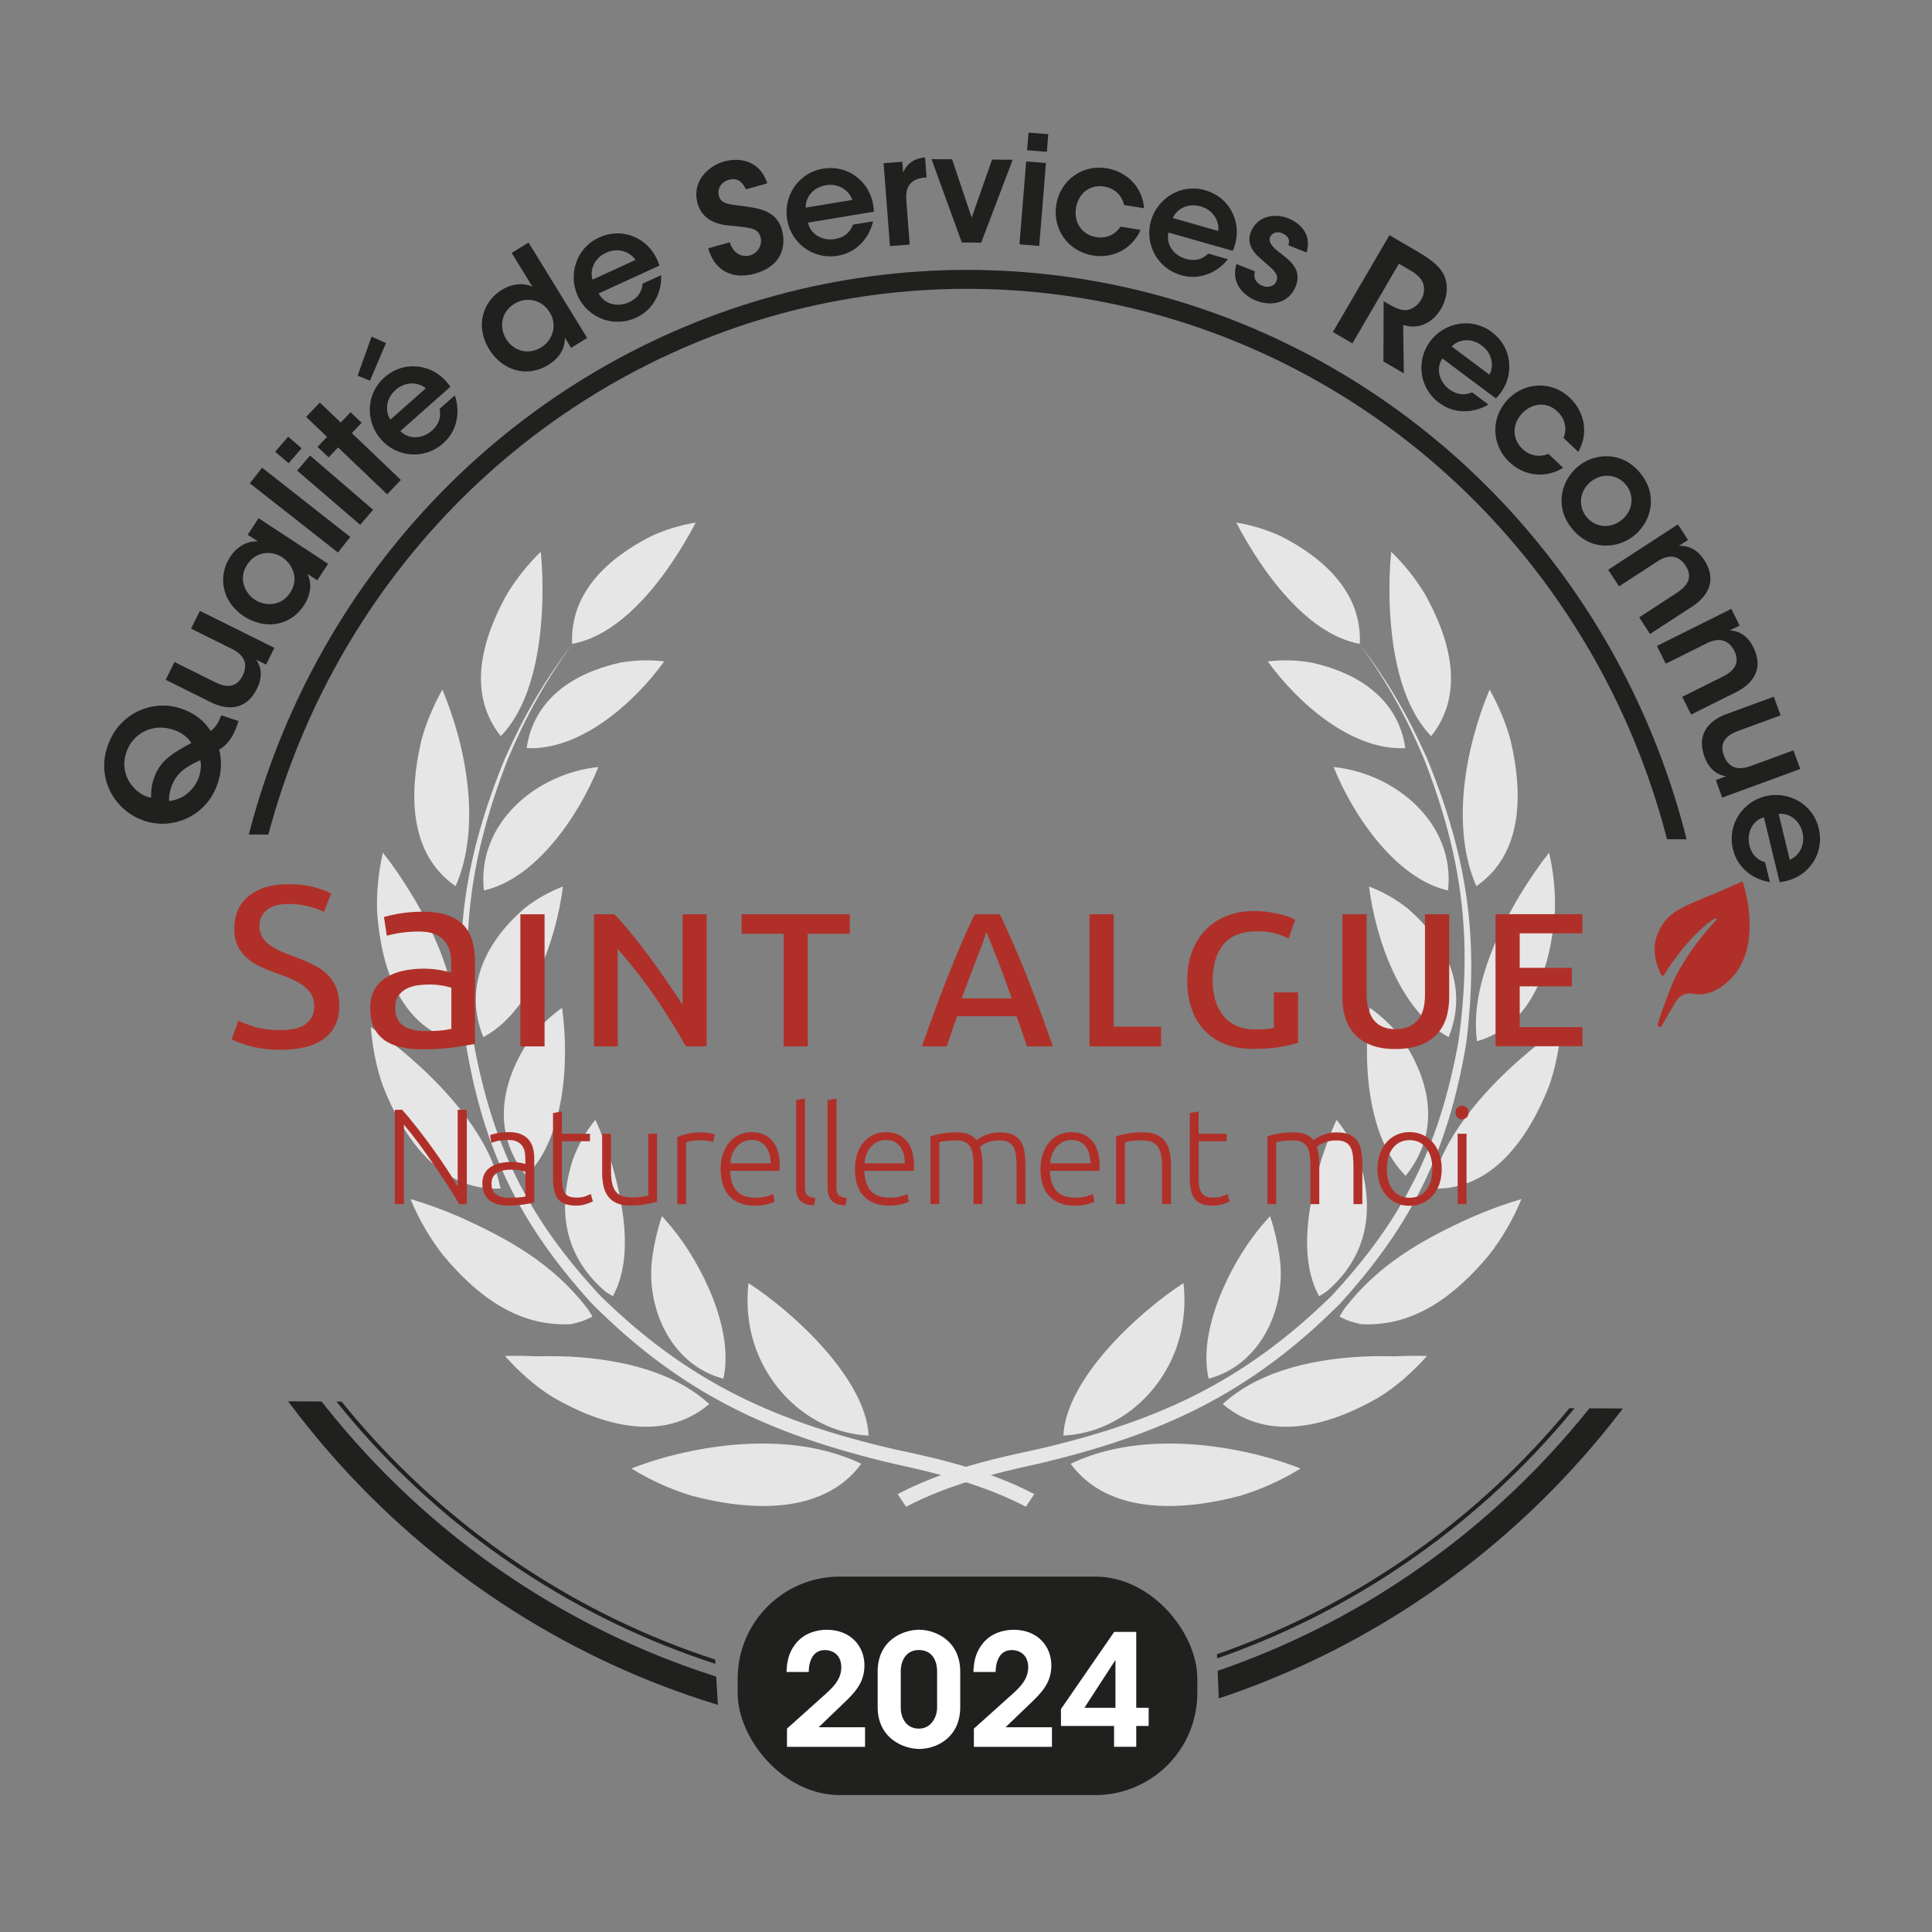 <?xml version="1.0" encoding="UTF-8"?><svg xmlns="http://www.w3.org/2000/svg" xmlns:xlink="http://www.w3.org/1999/xlink" viewBox="0 0 510.24 510.24"><rect x="0" y="0" width="510.24" height="510.24" fill="#808080" stroke="none"/><defs><style>.cls-1{stroke-width:1.05px;}.cls-1,.cls-2,.cls-3,.cls-4{fill:none;}.cls-1,.cls-3,.cls-4{stroke:#20201e;stroke-miterlimit:10;}.cls-5{clip-path:url(#clippath);}.cls-2,.cls-6,.cls-7,.cls-8,.cls-9{stroke-width:0px;}.cls-3{stroke-width:5px;}.cls-10{clip-path:url(#clippath-1);}.cls-4{stroke-width:7px;}.cls-6{fill:#20201e;}.cls-7{fill:#b03029;}.cls-8{fill:#fff;}.cls-9{fill:#e6e6e6;}</style><clipPath id="clippath"><polygon class="cls-2" points="488.17 459.53 322.42 462.17 320.11 404.7 186.35 396.11 190.31 462.17 12.06 459.53 107.08 417.58 63.49 370.02 431.08 372 488.17 459.53"/></clipPath><clipPath id="clippath-1"><polygon class="cls-2" points="534.82 196.02 481.32 172.24 457.71 221.69 59.32 220.37 35.45 172.24 -50.43 5.79 534.82 5.79 534.82 196.02"/></clipPath></defs><g id="Calque_1"><g class="cls-5"><ellipse class="cls-1" cx="253.06" cy="233.15" rx="211.61" ry="215.86"/><ellipse class="cls-4" cx="253.06" cy="233.15" rx="218.64" ry="223.04"/></g><path class="cls-9" d="m143.24,158.58c-.31,11.64-2.51,27.08-10.98,35.84-9.12-11.44-4.86-25.82,1.58-37.42,2.49-4.12,5.52-7.93,8.98-11.28.41,4.27.54,8.57.42,12.86h0Zm37.32,225.07c15.09-3.4,32.67-3.87,46.92,2.93-10.2,13.82-30,12.37-44.76,8.46-5.6-1.7-10.99-4.13-15.96-7.21,4.47-1.75,9.11-3.13,13.8-4.18h0Zm-32.94-25.47c13.51.31,29.38,3.17,39.69,12.63-12.37,10.48-28.7,5.5-41.3-1.82-4.62-2.82-9.03-6.81-12.65-10.88,2.89-.08,5.67-.04,8.56.1,1.91-.06,3.79-.06,5.71-.02h0Zm-25.96-36.66c13.14,5.92,24.49,12.42,33.43,23.99.5.73.94,1.44,1.38,2.2-1.95,1.03-3.58,1.58-5.74,2-14.21.76-25.12-7.88-33.76-18.28-3.51-4.5-6.39-9.49-8.56-14.76,4.51,1.32,8.95,2.97,13.26,4.85h0Zm-12.91-41.81c9.79,8.6,20.85,20.99,23.43,34.18-16.05.78-25.67-13.52-30.95-26.81-1.78-4.77-2.9-10.73-3.3-15.82,3.8,2.61,7.35,5.41,10.82,8.45h0Zm.01-43.43c6.51,10.81,13.22,25.78,11.38,38.71-14.98-4.37-19.57-20.29-20.55-34.23-.17-5.22.35-10.48,1.53-15.57,2.78,3.52,5.32,7.25,7.63,11.1h0Zm11.57-2.24c-12.57-8.7-12.21-24.91-9.1-38.3,1.14-4.5,3.35-9.64,5.6-13.62,6.51,15.57,10.27,36.43,3.5,51.92h0Zm57.25-85.67c-6.03,8.97-15.28,19.61-26.48,21.68-.61-13.59,9.61-22.72,20.82-28.42,3.75-1.73,7.74-2.96,11.83-3.62-1.87,3.56-3.93,7.03-6.17,10.36h0Zm-13.58,26.59c-12.19,2.66-23,9.41-24.92,22.62,14.17.7,28.39-11.92,36.34-22.9-3.8-.46-7.65-.37-11.43.29h0Zm34.29,176.6c3.21,14.75,15.72,26.8,31.11,27.58-.7-14.81-19.43-32.29-31.73-40.28-.47,4.25-.29,8.53.62,12.7h0Zm-26.16-18.31c-1.27,13.05,5.49,27.31,18.9,30.86,2.93-12.69-5.56-30.2-13.68-40.03-.83-.98-1.66-1.94-2.52-2.9-1.19,3.29-2.33,8.54-2.7,12.07h0Zm-20.88-26.91c-4.14,13.18-2.24,25.39,8.53,34.66.13.18,1.79,1.16,2.08,1.32,5.72-10.41,2.56-25.42-.64-36.17-1.11-3.55-2.43-7.03-3.98-10.42-2.56,3.19-4.6,6.76-5.99,10.61h0Zm-11.37-31.82c-7.72,11.42-10.03,24.66-.88,36.02,10.08-10,11.44-30.21,9.44-44.38-3.32,2.4-6.07,5.01-8.56,8.36h0Zm-1.49-34.53c-10.11,8.82-16.09,20.71-10.74,33.91,12.75-6.78,19.28-25.97,21.03-39.78-3.71,1.42-7.18,3.39-10.29,5.87h0Zm-10.59-4.82c13.67-3.07,24.98-19.56,30.23-32.6-16.34,1.67-32.17,14.82-30.23,32.6h0Zm23.21-64.97c-7.19,10.11-12.18,19.06-16.98,30.5-9.98,25.8-12.79,47.12-8.95,74.56,5.03,27.46,14.43,46.47,33.46,66.95,23.49,23.01,46.46,33.37,78.28,40.68,12.65,2.64,24.82,5.7,36.34,11.7l-2.23,3.34c-11.03-5.76-22.8-8.72-34.9-11.35-32.5-7.67-55.92-18.47-79.68-42.27-19.21-21.1-28.62-40.63-33.34-68.73-3.46-27.79-.29-49.29,10.3-75.17,5.05-11.38,10.24-20.23,17.69-30.2h0Z"/><path class="cls-9" d="m366.99,158.58c.31,11.64,2.51,27.08,10.98,35.84,9.12-11.44,4.86-25.82-1.58-37.42-2.49-4.12-5.52-7.93-8.98-11.28-.41,4.27-.53,8.57-.42,12.86h0Zm-37.32,225.07c-15.09-3.4-32.67-3.87-46.92,2.93,10.2,13.82,30,12.37,44.76,8.46,5.6-1.7,10.99-4.13,15.96-7.21-4.47-1.75-9.11-3.13-13.8-4.18h0Zm32.94-25.47c-13.51.31-29.38,3.17-39.69,12.63,12.37,10.48,28.7,5.5,41.3-1.82,4.62-2.82,9.03-6.81,12.65-10.88-2.89-.08-5.67-.04-8.56.1-1.91-.06-3.79-.06-5.71-.02h0Zm25.96-36.66c-13.14,5.92-24.49,12.42-33.43,23.99-.5.73-.94,1.44-1.38,2.2,1.95,1.03,3.58,1.58,5.74,2,14.21.76,25.12-7.88,33.76-18.28,3.51-4.5,6.39-9.49,8.56-14.76-4.51,1.32-8.95,2.97-13.26,4.85h0Zm12.91-41.81c-9.79,8.6-20.85,20.99-23.43,34.18,16.05.78,25.67-13.52,30.95-26.81,1.78-4.77,2.9-10.73,3.3-15.82-3.8,2.61-7.35,5.41-10.82,8.45h0Zm-.01-43.43c-6.51,10.81-13.22,25.78-11.38,38.71,14.98-4.37,19.57-20.29,20.55-34.23.18-5.22-.35-10.48-1.53-15.57-2.78,3.52-5.32,7.25-7.63,11.1h0Zm-11.57-2.24c12.57-8.7,12.21-24.91,9.1-38.3-1.14-4.5-3.35-9.64-5.6-13.62-6.51,15.57-10.27,36.43-3.5,51.92h0Zm-57.25-85.67c6.03,8.97,15.28,19.61,26.48,21.68.61-13.59-9.61-22.72-20.82-28.42-3.75-1.73-7.74-2.96-11.83-3.62,1.87,3.56,3.93,7.03,6.17,10.36h0Zm13.58,26.59c12.19,2.66,23,9.41,24.92,22.62-14.17.7-28.39-11.92-36.34-22.9,3.8-.46,7.65-.37,11.43.29h0Zm-34.29,176.6c-3.21,14.75-15.72,26.8-31.11,27.58.7-14.81,19.43-32.29,31.73-40.28.47,4.25.29,8.53-.62,12.7h0Zm26.16-18.31c1.27,13.05-5.49,27.31-18.9,30.86-2.93-12.69,5.56-30.2,13.68-40.03.83-.98,1.66-1.94,2.52-2.9,1.19,3.29,2.33,8.54,2.7,12.07h0Zm20.88-26.91c4.14,13.18,2.24,25.39-8.53,34.66-.13.18-1.79,1.16-2.08,1.32-5.72-10.41-2.56-25.42.64-36.17,1.11-3.55,2.43-7.03,3.98-10.42,2.56,3.19,4.6,6.76,5.99,10.61h0Zm11.37-31.82c7.72,11.42,10.03,24.66.88,36.02-10.08-10-11.44-30.21-9.44-44.38,3.32,2.4,6.07,5.01,8.56,8.36h0Zm1.49-34.53c10.11,8.82,16.09,20.71,10.74,33.91-12.75-6.78-19.28-25.97-21.03-39.78,3.71,1.42,7.18,3.39,10.29,5.87h0Zm10.59-4.82c-13.67-3.07-24.98-19.56-30.23-32.6,16.34,1.67,32.17,14.82,30.23,32.6h0Zm-23.21-64.97c7.19,10.11,12.18,19.06,16.98,30.5,9.98,25.8,12.79,47.12,8.95,74.56-5.03,27.46-14.44,46.47-33.46,66.95-23.49,23.01-46.46,33.37-78.28,40.68-12.65,2.64-24.82,5.7-36.34,11.7l2.23,3.34c11.03-5.76,22.8-8.72,34.9-11.35,32.5-7.67,55.92-18.47,79.68-42.27,19.21-21.1,28.62-40.63,33.34-68.73,3.46-27.79.29-49.29-10.3-75.17-5.05-11.38-10.24-20.23-17.69-30.2h0Z"/></g><g id="Calque_2"><path class="cls-6" d="m63,190.42c-.22.64-.43,1.29-.7,1.96-1.35,3.51-3.2,4.87-4.42,5.6.85,3.37.46,6.4-.37,8.87-3.04,9.02-12.15,12.37-19.42,9.92-7.62-2.57-12.68-10.86-9.71-19.65,2.96-8.79,11.91-12.53,19.41-10,5,1.69,6.94,4.58,7.83,5.93,1.32-.91,2-2.07,2.83-4.15l4.55,1.53Zm-29.66,8.36c-1.46,4.32.28,8.83,4.53,11.23.85.37,1.45.57,2.01.68.03-1.09,0-2.87.71-4.99.78-2.31,1.96-4.19,4.14-5.91,1.71-1.32,2.9-1.98,5.8-3.57-.96-1.55-2.61-2.78-4.66-3.47-5.69-1.92-10.86,1.03-12.53,5.99v.04Zm19.21,6.39c.57-1.71.61-3.43.34-4.4-1.27.5-3.12,1.61-3.76,2.02-2.02,1.35-3.26,3.17-3.91,5.1-.54,1.59-.58,2.72-.56,3.65,4.49-.43,7.06-3.91,7.88-6.34v-.04Z"/><path class="cls-6" d="m72.46,171.1l-2.19,4.41-2.62-1.3c1.13,1.59,1.98,4.2.18,7.73-3.24,6.43-8.75,5.21-12.19,3.5l-11.89-5.91,2.33-4.69,10.71,5.32c2.9,1.44,5.67,1.61,7.29-1.74,1.67-3.37.02-5.62-2.77-7.01l-10.85-5.39,2.33-4.69,19.67,9.77Z"/><path class="cls-6" d="m86.66,148.89l-2.87,4.38-2.64-1.73c1.37,2.58.84,5.72-.85,8.29-3.86,5.89-10.7,6.33-15.89,2.93-5.79-3.79-6.99-10.56-3.61-15.71,2.19-3.34,5.3-4.22,7.3-4.06l-2.68-1.75,2.87-4.38,18.36,12.04Zm-19.28,9.55c2.27,1.49,6.66,2.02,9.25-1.92,1.6-2.44,1.38-4.88.26-6.81-.52-.96-1.26-1.73-2.11-2.39-.85-.6-1.86-1.03-2.91-1.19-2.24-.37-4.87.35-6.6,2.99-2.32,3.55-.76,7.44,2.08,9.3l.03.02Z"/><path class="cls-6" d="m65.98,127.64l3.24-4.12,23.28,18.29-3.24,4.12-23.28-18.29Z"/><path class="cls-6" d="m72.68,119.3l3.42-3.97,3.55,3.05-3.42,3.97-3.55-3.05Zm5.79,4.98l3.42-3.97,16.65,14.32-3.42,3.97-16.65-14.32Z"/><path class="cls-6" d="m89.29,118.17l-2.51,2.63-2.92-2.79,2.51-2.63-5.52-5.28,3.62-3.79,5.52,5.28,2.6-2.72,2.92,2.79-2.6,2.72,12.96,12.38-3.62,3.79-12.96-12.38Z"/><path class="cls-6" d="m98.13,88.9l3.81,1.7-4.23,9.94-3.26-1.33,3.68-10.32Zm7.59,24.96c2.51,2.47,6.15,1.87,8.37-.15,1.92-1.7,2.43-3.71,1.99-5.72l4.04-3.58c.84,2.52.89,4.93.34,7.08-.53,2.18-1.72,4.09-3.43,5.6-5.06,4.48-12.31,3.59-16.37-.99-4.14-4.67-4.12-12.01.85-16.41,2.45-2.18,5.43-3.16,8.36-2.92,3.84.29,6.87,2.2,9.08,5.37l-13.23,11.72Zm6.72-11.3c-1.53-1.42-5.11-2.15-7.96.43-2.9,2.57-2.63,6.07-1.35,7.82l9.31-8.25Z"/><path class="cls-6" d="m155.09,89.25l-4.26,2.62-1.65-2.69c.04,1.9-.58,4.86-4.4,7.21-5.76,3.54-12.24,1.32-15.59-4.13-3.73-6.06-1.76-12.57,3.31-15.69,3.58-2.2,6.76-1.53,8.11-.85l-1.67-2.73-3.81-6.2,4.46-2.74,15.49,25.22Zm-21.43.26c1.95,3.17,5.82,4.36,9.26,2.24,1.64-1,2.7-2.55,3.11-4.26s.12-3.55-.95-5.14c-1.01-1.64-2.51-2.63-4.14-3-1.65-.39-3.46-.13-5.06.86-3.65,2.24-4.04,6.33-2.24,9.26l.02.03Z"/><path class="cls-6" d="m158.1,77.52c1.69,3.1,5.34,3.58,8.05,2.29,2.33-1.07,3.41-2.84,3.56-4.89l4.91-2.25c.07,2.65-.58,4.97-1.73,6.87-1.14,1.93-2.83,3.41-4.91,4.36-6.14,2.82-12.83-.14-15.38-5.7-2.6-5.67-.45-12.69,5.58-15.46,2.98-1.37,6.11-1.44,8.85-.37,3.59,1.39,5.93,4.1,7.13,7.77l-16.07,7.37Zm9.71-8.86c-1.05-1.81-4.27-3.54-7.74-1.9-3.53,1.62-4.28,5.05-3.57,7.09l11.3-5.19Z"/><path class="cls-6" d="m192.73,64c1.27,3.8,4.05,3.81,5.29,3.46,2.2-.61,3.4-2.86,2.84-4.86-.68-2.43-2.89-2.47-7.3-2.95-2.37-.17-7.84-.55-9.34-5.95-1.53-5.47,2.46-9.78,7.08-11.07,3.78-1.05,9.34-.45,11.34,5.8l-5.66,1.58c-.6-1.24-1.71-3.3-4.52-2.52-1.89.53-3.14,2.29-2.6,4.21.55,2.13,2.24,2.24,7.62,2.9,4.88.67,7.89,2.07,9.02,6.12,1.28,4.58-.34,9.64-7.04,11.52-6.47,1.81-10.91-1.15-12.41-6.67l5.7-1.59Z"/><path class="cls-6" d="m213.37,58.8c.81,3.43,4.21,4.85,7.17,4.32,2.53-.42,4.03-1.85,4.72-3.79l5.33-.88c-.63,2.58-1.86,4.65-3.48,6.17-1.61,1.56-3.63,2.55-5.88,2.92-6.67,1.11-12.34-3.5-13.35-9.54-1.02-6.16,2.89-12.36,9.44-13.45,3.24-.54,6.28.21,8.64,1.97,3.1,2.28,4.65,5.51,4.84,9.38l-17.44,2.9Zm11.7-6c-.54-2.02-3.19-4.54-6.97-3.87-3.83.64-5.46,3.75-5.3,5.91l12.27-2.04Z"/><path class="cls-6" d="m233.35,43.1l4.95-.38.22,2.87c.81-2.03,2.48-3.72,5.79-4.01l.4,5.26-.24.02c-3.67.28-5.41,2.14-5.12,5.93l.9,11.8-5.22.4-1.67-21.9Z"/><path class="cls-6" d="m259.14,64.09l-5.12-.04-8.01-22.02,5.44.04,5.17,15.4,5.39-15.32,5.44.04-8.32,21.9Z"/><path class="cls-6" d="m271.01,42.64l5.22.42-1.77,21.89-5.22-.42,1.77-21.89Zm.62-7.62l5.22.42-.38,4.66-5.22-.42.38-4.67Z"/><path class="cls-6" d="m301.22,60.73c-2.01,4.62-6.92,7.67-12.53,6.75-6.87-1.12-10.74-7.22-9.73-13.42,1.04-6.39,6.8-10.68,13.28-9.63,5.45.89,9.51,5.07,9.91,10.57l-5.29-.86c-.54-2.44-2.36-4.4-5.21-4.86-1.89-.35-3.46.08-4.92,1.1-1.3,1-2.25,2.63-2.56,4.53-.64,3.91,1.64,7.11,5.31,7.71,3.24.53,5.37-1.11,6.45-2.76l5.29.86Z"/><path class="cls-6" d="m308.58,61.41c-.73,3.45,1.73,6.19,4.63,6.97,2.46.7,4.43.05,5.89-1.4l5.2,1.48c-1.67,2.06-3.67,3.41-5.78,4.09-2.12.73-4.37.75-6.57.13-6.5-1.85-9.66-8.45-7.99-14.33,1.71-6,7.9-9.94,14.29-8.12,3.15.9,5.59,2.88,6.97,5.48,1.82,3.39,1.84,6.97.37,10.54l-17.01-4.84Zm13.14-.42c.38-2.05-.94-5.47-4.65-6.48-3.73-1.06-6.54,1.05-7.32,3.08l11.97,3.4Z"/><path class="cls-6" d="m340.25,64.78c.39-1.09.27-2.43-1.62-3.18-1.64-.65-2.83.08-3.23,1.09-.48,1.32.73,2.61,2.44,3.94,2.92,2.19,6.07,4.56,4.37,8.96-1.59,4.23-6.18,5.51-10.46,3.82-3.16-1.25-6.79-4.58-5.2-9.68l4.87,1.93c-.68,2.27,1.04,3.47,1.97,3.83,1.53.6,3.22.12,3.73-1.28.69-1.75-.64-2.84-3.88-5.62-2.41-1.95-4.04-4.36-2.91-7.31,1.59-4.02,5.96-5.17,9.91-3.61,2.75,1.09,6.36,3.94,4.82,9.01l-4.8-1.9Z"/><path class="cls-6" d="m366.95,62.11l7.74,4.52c3.97,2.32,5.89,4.27,6.69,6.08,1.22,2.75.85,6.01-.81,8.84-1.09,1.87-2.57,3.22-4.16,3.96-2.05.98-3.93.86-5.83.3l.17,12.79-5.39-3.14.06-15.9,1,.58c1.69.99,3.58,1.95,5.14,1.75,1.49-.24,2.89-1.23,3.8-2.78.91-1.55.97-3.41.26-4.8-.59-1.13-1.71-2.07-3.16-2.91l-3.01-1.75-12.28,21.04-5.15-3,14.92-25.56Z"/><path class="cls-6" d="m380.93,94.66c-1.92,2.96-.59,6.4,1.84,8.16,2.05,1.53,4.12,1.63,6,.79l4.32,3.23c-2.29,1.33-4.64,1.87-6.86,1.76-2.24-.08-4.35-.86-6.18-2.22-5.41-4.05-6.01-11.33-2.35-16.23,3.74-5,10.92-6.46,16.24-2.49,2.63,1.96,4.19,4.68,4.56,7.6.49,3.81-.76,7.17-3.42,9.98l-14.16-10.58Zm12.42,4.29c1.09-1.78,1.07-5.44-2.03-7.71-3.11-2.32-6.48-1.35-7.93.26l9.96,7.45Z"/><path class="cls-6" d="m412.84,123.54c-4.25,2.69-10.03,2.46-14.16-1.45-5.06-4.78-4.83-12-.51-16.56,4.45-4.71,11.63-5.02,16.39-.51,4.01,3.79,5.02,9.54,2.26,14.31l-3.89-3.68c.93-2.32.51-4.96-1.58-6.94-1.37-1.35-2.91-1.87-4.69-1.85-1.64.1-3.34.91-4.66,2.31-2.72,2.88-2.64,6.81.06,9.36,2.38,2.25,5.07,2.09,6.88,1.34l3.89,3.68Z"/><path class="cls-6" d="m416.72,123.22c4.3-3.58,11.52-4.24,16.41,1.64,4.89,5.87,2.95,12.85-1.39,16.46-4.36,3.64-11.58,4.29-16.47-1.58-4.89-5.87-2.95-12.85,1.42-16.49l.03-.03Zm3.29,4.08c-2.95,2.46-3.26,6.52-.96,9.29,2.3,2.77,6.33,3.16,9.31.68,2.98-2.48,3.32-6.52,1.02-9.28-2.3-2.77-6.36-3.19-9.34-.71l-.03.03Z"/><path class="cls-6" d="m443.14,138.49l2.68,4.12c-.8.52-1.58,1.03-2.47,1.56,1.96-.13,4.64.46,6.75,3.77,3.87,6.02.02,10.15-3.23,12.27l-11.1,7.22-2.86-4.39,9.99-6.51c2.75-1.79,4.27-4.07,2.26-7.15-2.06-3.1-4.84-2.82-7.42-1.13l-10.16,6.61-2.86-4.39,18.4-11.98Z"/><path class="cls-6" d="m457.24,160.81l2.2,4.4c-.86.43-1.68.84-2.63,1.27,1.97.09,4.56.99,6.27,4.51,3.16,6.42-1.14,10.09-4.61,11.82l-11.85,5.91-2.34-4.69,10.67-5.32c2.94-1.46,4.71-3.55,3.07-6.85-1.7-3.31-4.49-3.35-7.24-1.98l-10.85,5.41-2.34-4.69,19.65-9.8Z"/><path class="cls-6" d="m454.83,210.64l-1.69-4.62,2.74-1.01c-1.93-.27-4.41-1.45-5.73-5.18-2.44-6.77,2.24-9.94,5.84-11.26l12.47-4.57,1.8,4.92-11.23,4.12c-3.04,1.11-5.07,3.01-3.76,6.49,1.29,3.53,4.06,3.88,6.99,2.81l11.38-4.17,1.8,4.92-20.62,7.56Z"/><path class="cls-6" d="m465.83,215.83c-3.37,1.06-4.54,4.56-3.79,7.46.6,2.49,2.13,3.89,4.12,4.43l1.27,5.25c-2.62-.44-4.77-1.52-6.41-3.02-1.68-1.49-2.81-3.44-3.34-5.65-1.59-6.57,2.59-12.56,8.54-14.01,6.07-1.47,12.54,1.98,14.1,8.43.77,3.19.25,6.28-1.33,8.76-2.05,3.25-5.16,5.04-8.99,5.51l-4.16-17.18Zm6.84,11.22c1.97-.68,4.29-3.51,3.35-7.23-.91-3.77-4.13-5.17-6.28-4.86l2.93,12.09Z"/><rect class="cls-6" x="194.82" y="416.38" width="121.39" height="57.7" rx="26.94" ry="26.94"/><path class="cls-8" d="m207.84,456.53c2.95-2.67,5.9-5.29,8.86-7.95,3.03-2.67,5.45-4.76,5.49-8.24,0-2.99-1.89-4.55-4.39-4.55-2.95,0-4.18,2.67-4.22,5.78h-5.86c.08-2.34.45-4.84,2.13-7.09,2.38-3.4,6.31-4.06,8.49-4.06,6.36,0,9.96,4.39,9.96,9.39-.04,3.53-1.31,6.03-4.88,9.43-2.38,2.3-4.8,4.59-7.22,6.93h12.26v5.17h-20.62v-4.8Z"/><path class="cls-8" d="m231.78,441.56c0-8.77,7.18-11.15,10.95-11.15,4.26,0,10.87,2.87,10.87,11.07v9.35c0,8.28-6.56,11.07-10.78,11.07s-11.03-2.79-11.03-11.07v-9.27Zm6.11,9.43c0,2.75,1.48,5.54,4.8,5.54s4.8-3.2,4.8-5.54v-9.68c0-1.72-.66-5.54-4.84-5.54-3.4,0-4.76,2.91-4.76,5.58v9.63Z"/><path class="cls-8" d="m257.2,456.53c2.95-2.67,5.9-5.29,8.86-7.95,3.03-2.67,5.45-4.76,5.49-8.24,0-2.99-1.89-4.55-4.39-4.55-2.95,0-4.18,2.67-4.22,5.78h-5.86c.08-2.34.45-4.84,2.13-7.09,2.38-3.4,6.31-4.06,8.49-4.06,6.36,0,9.96,4.39,9.96,9.39-.04,3.53-1.31,6.03-4.88,9.43-2.38,2.3-4.8,4.59-7.22,6.93h12.26v5.17h-20.62v-4.8Z"/><path class="cls-8" d="m294.22,455.83h-14.02v-4.47l14.06-20.38h5.82v20.05h3.28v4.8h-3.28v5.49h-5.86v-5.49Zm.37-4.8v-12.63l-8.2,12.63h8.2Z"/><g class="cls-10"><ellipse class="cls-3" cx="255.41" cy="271.33" rx="193.66" ry="197.55"/></g><path class="cls-7" d="m121.25,318.01c-.46-.83-1.04-1.82-1.74-2.95-.7-1.13-1.47-2.34-2.33-3.61-.86-1.27-1.75-2.59-2.68-3.95-.93-1.36-1.85-2.68-2.77-3.96-.92-1.29-1.82-2.49-2.7-3.61s-1.66-2.09-2.35-2.91v20.99h-2.41v-24.92h1.94c1.22,1.36,2.53,2.94,3.93,4.73,1.4,1.79,2.77,3.61,4.11,5.47,1.34,1.86,2.6,3.67,3.76,5.45s2.12,3.32,2.87,4.63v-20.28h2.41v24.92h-2.05Z"/><path class="cls-7" d="m134.41,298.99c1.22,0,2.26.17,3.11.52.85.35,1.54.83,2.07,1.44.53.61.91,1.33,1.15,2.18s.36,1.75.36,2.73v11.72c-.24.07-.59.15-1.04.23-.46.08-.98.17-1.58.27-.6.1-1.27.17-2,.23-.73.06-1.48.09-2.25.09-.98,0-1.89-.11-2.72-.32-.83-.22-1.54-.56-2.16-1.02-.61-.47-1.09-1.07-1.44-1.8s-.52-1.62-.52-2.68.19-1.87.57-2.59c.38-.72.92-1.31,1.62-1.78.69-.46,1.52-.81,2.48-1.02.96-.22,2-.32,3.13-.32.34,0,.69.01,1.06.05s.73.09,1.08.15.65.12.9.18c.25.06.43.12.52.16v-1.15c0-.65-.05-1.28-.14-1.89-.1-.61-.31-1.16-.63-1.65-.32-.49-.78-.89-1.37-1.19-.59-.3-1.36-.45-2.32-.45-1.37,0-2.39.1-3.06.29s-1.16.35-1.47.47l-.32-2.05c.41-.19,1.04-.37,1.89-.54.85-.17,1.88-.25,3.08-.25Zm.22,17.34c.91,0,1.71-.03,2.39-.09.68-.06,1.26-.14,1.74-.23v-6.54c-.26-.12-.68-.25-1.26-.38-.57-.13-1.37-.2-2.37-.2-.58,0-1.18.04-1.8.13-.62.09-1.2.26-1.73.54-.53.28-.96.65-1.3,1.13-.33.48-.5,1.12-.5,1.91,0,.7.11,1.28.34,1.76.23.48.55.87.97,1.15.42.29.92.5,1.51.63.59.13,1.25.2,2,.2Z"/><path class="cls-7" d="m148.4,299.42h7.41v1.97h-7.41v9.89c0,1.06.09,1.91.27,2.57.18.66.44,1.17.77,1.53.33.36.74.6,1.22.72.48.12,1.01.18,1.58.18.98,0,1.78-.12,2.37-.34s1.07-.44,1.4-.63l.57,1.94c-.34.22-.92.46-1.76.74s-1.75.41-2.73.41c-1.15,0-2.12-.15-2.89-.45-.78-.3-1.4-.75-1.87-1.36-.47-.61-.8-1.37-.99-2.28s-.29-1.99-.29-3.24v-17.12l2.34-.43v5.9Z"/><path class="cls-7" d="m173.54,317.37c-.7.19-1.63.41-2.81.65s-2.61.36-4.32.36c-1.39,0-2.55-.2-3.49-.61-.94-.41-1.69-.98-2.27-1.73-.57-.74-.99-1.64-1.24-2.7-.25-1.06-.38-2.22-.38-3.49v-10.43h2.34v9.67c0,1.32.09,2.44.29,3.35.19.91.5,1.65.94,2.21.43.56.99.97,1.67,1.22.68.25,1.52.38,2.5.38,1.1,0,2.06-.06,2.88-.18.81-.12,1.33-.23,1.55-.32v-16.33h2.34v17.94Z"/><path class="cls-7" d="m185.19,299.06c.77,0,1.49.06,2.18.18.68.12,1.16.24,1.42.36l-.47,2.02c-.19-.1-.58-.2-1.17-.31s-1.36-.16-2.32-.16c-1.01,0-1.82.07-2.43.22s-1.01.26-1.2.36v16.29h-2.34v-17.73c.6-.26,1.43-.54,2.48-.81,1.06-.28,2.34-.41,3.85-.41Z"/><path class="cls-7" d="m190.33,308.7c0-1.63.23-3.05.7-4.26.47-1.21,1.08-2.22,1.84-3.04.75-.81,1.62-1.42,2.59-1.81.97-.39,1.97-.59,3-.59,2.28,0,4.09.74,5.45,2.23,1.36,1.49,2.03,3.78,2.03,6.87,0,.19,0,.38-.02.57-.01.19-.03.37-.05.54h-13.06c.07,2.28.63,4.03,1.69,5.25,1.05,1.22,2.73,1.84,5.03,1.84,1.27,0,2.28-.12,3.02-.36.74-.24,1.28-.44,1.62-.61l.43,2.01c-.34.19-.97.42-1.89.68-.92.26-2.01.39-3.26.39-1.63,0-3.02-.24-4.17-.72-1.15-.48-2.1-1.15-2.84-2.02s-1.28-1.89-1.62-3.08c-.34-1.19-.5-2.49-.5-3.9Zm13.2-1.48c-.05-1.94-.5-3.45-1.37-4.53s-2.09-1.62-3.67-1.62c-.84,0-1.59.17-2.25.51s-1.23.78-1.73,1.35c-.49.56-.88,1.22-1.15,1.96-.28.74-.44,1.52-.49,2.34h10.65Z"/><path class="cls-7" d="m215,318.34c-.79-.02-1.48-.13-2.07-.3-.59-.18-1.08-.46-1.47-.83s-.7-.85-.9-1.44c-.2-.58-.31-1.32-.31-2.21v-23.02l2.34-.44v23.38c0,.58.05,1.04.16,1.39.11.35.27.62.49.83s.5.35.84.45.76.18,1.24.25l-.32,1.94Z"/><path class="cls-7" d="m223.31,318.34c-.79-.02-1.48-.13-2.07-.3-.59-.18-1.08-.46-1.47-.83s-.7-.85-.9-1.44c-.2-.58-.31-1.32-.31-2.21v-23.02l2.34-.44v23.38c0,.58.05,1.04.16,1.39.11.35.27.62.49.83s.5.35.84.45.76.18,1.24.25l-.32,1.94Z"/><path class="cls-7" d="m225.79,308.7c0-1.63.23-3.05.7-4.26.47-1.21,1.08-2.22,1.84-3.04.75-.81,1.62-1.42,2.59-1.81.97-.39,1.97-.59,3-.59,2.28,0,4.09.74,5.45,2.23,1.36,1.49,2.03,3.78,2.03,6.87,0,.19,0,.38-.02.57-.01.19-.03.37-.05.54h-13.06c.07,2.28.63,4.03,1.69,5.25,1.05,1.22,2.73,1.84,5.03,1.84,1.27,0,2.28-.12,3.02-.36.74-.24,1.28-.44,1.62-.61l.43,2.01c-.34.19-.97.42-1.89.68-.92.26-2.01.39-3.26.39-1.63,0-3.02-.24-4.17-.72-1.15-.48-2.1-1.15-2.84-2.02s-1.28-1.89-1.62-3.08c-.34-1.19-.5-2.49-.5-3.9Zm13.2-1.48c-.05-1.94-.5-3.45-1.37-4.53s-2.09-1.62-3.67-1.62c-.84,0-1.59.17-2.25.51s-1.23.78-1.73,1.35c-.49.56-.88,1.22-1.15,1.96-.28.74-.44,1.52-.49,2.34h10.65Z"/><path class="cls-7" d="m245.75,300.07c.69-.19,1.6-.41,2.71-.65,1.12-.24,2.56-.36,4.33-.36,2.35,0,4.05.68,5.11,2.05.12-.1.35-.26.7-.48.35-.23.78-.46,1.31-.7s1.15-.44,1.85-.61c.71-.17,1.49-.25,2.36-.25,1.42,0,2.56.21,3.44.63.87.42,1.55,1.01,2.03,1.76s.8,1.66.97,2.71c.17,1.06.25,2.21.25,3.45v10.39h-2.34v-9.64c0-1.22-.06-2.28-.16-3.18s-.32-1.64-.65-2.23-.78-1.03-1.38-1.33c-.6-.3-1.38-.45-2.34-.45-.72,0-1.37.07-1.96.2-.59.13-1.1.29-1.53.48-.43.19-.78.38-1.06.58-.28.19-.47.33-.59.43.22.62.38,1.32.49,2.1.11.78.16,1.6.16,2.46v10.58h-2.34v-9.64c0-1.22-.05-2.28-.16-3.18s-.33-1.64-.67-2.23c-.33-.59-.81-1.03-1.42-1.33-.61-.3-1.42-.45-2.43-.45-1.13,0-2.08.06-2.86.18s-1.28.23-1.49.32v16.33h-2.34v-17.94Z"/><path class="cls-7" d="m274.81,308.7c0-1.63.23-3.05.7-4.26.46-1.21,1.08-2.22,1.83-3.04.75-.81,1.62-1.42,2.59-1.81s1.97-.59,3-.59c2.28,0,4.09.74,5.45,2.23,1.35,1.49,2.03,3.78,2.03,6.87,0,.19,0,.38-.02.57-.01.19-.03.37-.06.54h-13.06c.07,2.28.64,4.03,1.69,5.25,1.06,1.22,2.73,1.84,5.03,1.84,1.27,0,2.28-.12,3.02-.36.74-.24,1.28-.44,1.62-.61l.43,2.01c-.34.19-.97.42-1.89.68s-2.01.39-3.25.39c-1.63,0-3.02-.24-4.17-.72-1.15-.48-2.1-1.15-2.84-2.02-.74-.86-1.28-1.89-1.62-3.08-.33-1.19-.5-2.49-.5-3.9Zm13.2-1.48c-.05-1.94-.51-3.45-1.37-4.53s-2.09-1.62-3.67-1.62c-.84,0-1.59.17-2.25.51s-1.23.78-1.73,1.35c-.49.56-.88,1.22-1.15,1.96s-.44,1.52-.48,2.34h10.65Z"/><path class="cls-7" d="m294.77,300.07c.7-.19,1.63-.41,2.8-.65,1.18-.24,2.61-.36,4.32-.36,1.41,0,2.6.2,3.54.61.94.41,1.7.99,2.26,1.74.56.75.96,1.66,1.2,2.72.24,1.05.36,2.22.36,3.49v10.39h-2.34v-9.64c0-1.32-.09-2.43-.27-3.35-.18-.91-.48-1.65-.9-2.23-.42-.58-.97-.99-1.65-1.24-.68-.25-1.54-.38-2.57-.38-1.1,0-2.06.06-2.86.18s-1.32.23-1.57.32v16.33h-2.34v-17.94Z"/><path class="cls-7" d="m316.57,299.42h7.41v1.97h-7.41v9.89c0,1.06.09,1.91.27,2.57.18.66.44,1.17.77,1.53.34.36.74.6,1.22.72.48.12,1.01.18,1.58.18.98,0,1.77-.12,2.37-.34s1.07-.44,1.4-.63l.58,1.94c-.33.22-.92.46-1.76.74s-1.75.41-2.73.41c-1.15,0-2.12-.15-2.9-.45-.78-.3-1.4-.75-1.87-1.36-.46-.61-.8-1.37-.99-2.28-.19-.91-.29-1.99-.29-3.24v-17.12l2.34-.43v5.9Z"/><path class="cls-7" d="m334.73,300.07c.7-.19,1.6-.41,2.71-.65,1.12-.24,2.56-.36,4.34-.36,2.35,0,4.05.68,5.11,2.05.12-.1.35-.26.7-.48.35-.23.78-.46,1.31-.7.52-.24,1.14-.44,1.85-.61.71-.17,1.49-.25,2.35-.25,1.42,0,2.56.21,3.44.63.87.42,1.55,1.01,2.03,1.76s.8,1.66.97,2.71c.17,1.06.25,2.21.25,3.45v10.39h-2.34v-9.64c0-1.22-.06-2.28-.16-3.18s-.32-1.64-.65-2.23-.78-1.03-1.38-1.33c-.6-.3-1.38-.45-2.34-.45-.72,0-1.37.07-1.96.2-.59.13-1.1.29-1.53.48-.43.19-.79.38-1.06.58s-.47.33-.59.43c.22.62.38,1.32.48,2.1.11.78.16,1.6.16,2.46v10.58h-2.34v-9.64c0-1.22-.05-2.28-.16-3.18s-.33-1.64-.67-2.23c-.34-.59-.81-1.03-1.42-1.33-.61-.3-1.42-.45-2.43-.45-1.13,0-2.08.06-2.86.18-.78.12-1.28.23-1.49.32v16.33h-2.34v-17.94Z"/><path class="cls-7" d="m380.76,308.74c0,1.46-.21,2.79-.63,3.99-.42,1.2-1.01,2.22-1.76,3.06-.75.84-1.65,1.49-2.68,1.96-1.03.47-2.17.7-3.41.7s-2.39-.23-3.42-.7c-1.03-.46-1.93-1.12-2.68-1.96-.75-.84-1.34-1.86-1.76-3.06-.42-1.2-.63-2.53-.63-3.99s.21-2.79.63-3.99c.42-1.2,1.01-2.22,1.76-3.08s1.65-1.51,2.68-1.98c1.03-.47,2.17-.7,3.42-.7s2.38.23,3.41.7c1.03.47,1.93,1.13,2.68,1.98.75.85,1.34,1.88,1.76,3.08.42,1.2.63,2.53.63,3.99Zm-2.48,0c0-2.33-.54-4.18-1.62-5.56-1.08-1.38-2.54-2.07-4.39-2.07s-3.31.69-4.39,2.07c-1.08,1.38-1.62,3.23-1.62,5.56s.54,4.17,1.62,5.54c1.08,1.37,2.54,2.05,4.39,2.05s3.31-.68,4.39-2.05c1.08-1.36,1.62-3.21,1.62-5.54Z"/><path class="cls-7" d="m387.85,293.81c0,.55-.17.99-.51,1.31s-.74.48-1.22.48-.88-.16-1.22-.48c-.33-.32-.5-.76-.5-1.31s.17-.99.5-1.31c.34-.32.74-.49,1.22-.49s.89.16,1.22.49.51.76.51,1.31Zm-.54,24.2h-2.34v-18.59h2.34v18.59Z"/><polygon class="cls-7" points="415.12 260.5 415.12 255.6 401.35 255.6 401.35 246.49 417.91 246.49 417.91 241.43 394.97 241.43 394.97 276.31 417.94 276.31 417.94 271.25 401.35 271.25 401.35 260.5 415.12 260.5"/><path class="cls-7" d="m89.6,265.72c0-1.93-.27-3.59-.82-4.93-.54-1.33-1.33-2.5-2.35-3.48-1.04-1-2.34-1.88-3.86-2.61-1.58-.76-3.4-1.52-5.42-2.26-1.18-.42-2.29-.88-3.29-1.34-1.02-.48-1.94-1.02-2.71-1.59-.82-.61-1.46-1.31-1.92-2.09-.46-.81-.7-1.78-.7-2.88,0-1.83.73-3.33,2.11-4.35,1.33-.98,3.17-1.47,5.46-1.47,1.85,0,3.68.22,5.43.65,1.43.35,2.79.85,4.05,1.46l1.87-4.88c-1.09-.55-2.5-1.08-4.2-1.57-2.03-.58-4.39-.88-7.02-.88-4.47,0-8.03,1.07-10.58,3.17-2.51,2.06-3.78,4.97-3.78,8.62,0,1.75.3,3.26.89,4.47.6,1.23,1.4,2.31,2.38,3.2,1.01.9,2.18,1.67,3.5,2.28,1.38.64,2.82,1.23,4.3,1.76,1.49.5,2.86,1.02,4.06,1.56,1.22.54,2.27,1.15,3.13,1.78.9.67,1.61,1.44,2.1,2.28.51.87.77,1.92.77,3.1,0,2.02-.77,3.61-2.27,4.73-1.43,1.06-3.68,1.6-6.69,1.6-2.78,0-5.21-.33-7.21-.98-1.52-.5-2.83-1.01-3.88-1.51l-1.77,4.93c.38.19.82.39,1.33.61.8.34,1.77.67,2.89,1,1.13.32,2.42.6,3.85.82,1.44.22,3.05.34,4.8.34,5.14,0,9.08-1.03,11.7-3.06,2.55-1.98,3.85-4.84,3.85-8.48"/><path class="cls-7" d="m119.19,271.71l-.75.16c-1.43.3-3.43.44-6.13.44-2.31,0-4.2-.43-5.6-1.29-1.55-.95-2.34-2.62-2.34-4.97,0-1.22.29-2.26.87-3.09.56-.81,1.3-1.44,2.22-1.88.86-.42,1.82-.7,2.87-.86,1.99-.29,4.19-.29,6.05,0,.91.14,1.63.29,2.15.45l.67.2v10.84Zm6.29-17.41c0-2.05-.24-3.95-.7-5.66-.45-1.64-1.2-3.05-2.24-4.19-1.03-1.13-2.45-2.04-4.2-2.68-1.79-.66-4.06-.99-6.74-.99-2.26,0-4.42.19-6.4.54-1.55.29-2.83.57-3.8.85l.76,4.95c.87-.25,1.9-.47,3.05-.67,1.68-.29,3.54-.43,5.54-.43,1.56,0,2.88.21,3.94.62,1.1.43,2,1.05,2.68,1.84.67.78,1.15,1.7,1.42,2.72.25.96.38,1.98.38,3.04v2.6l-1.17-.28c-1.11-.27-2.18-.46-3.17-.57-.99-.11-1.95-.17-2.83-.17-1.93,0-3.8.19-5.57.57-1.72.37-3.25.99-4.54,1.83-1.26.82-2.28,1.9-3.02,3.2-.73,1.29-1.1,2.92-1.1,4.85,0,2.04.34,3.75.99,5.11.65,1.34,1.56,2.44,2.71,3.28,1.17.85,2.62,1.48,4.3,1.87,1.74.4,3.69.61,5.8.61,3.24,0,6.2-.2,8.77-.59,2.13-.32,3.85-.61,5.1-.85v-21.39Z"/><rect class="cls-7" x="137.43" y="241.46" width="6.39" height="34.89"/><path class="cls-7" d="m173.69,264.29c2.65,3.94,5.16,7.99,7.46,12.05h5.46v-34.89h-6.34v23.89l-1.73-2.6c-1.25-1.88-2.62-3.88-4.07-5.95-1.43-2.04-2.9-4.05-4.36-5.97-1.45-1.9-2.9-3.72-4.3-5.41-1.28-1.54-2.47-2.87-3.54-3.96h-5.4v34.89h6.28v-25.72l1.66,1.95c3.12,3.65,6.11,7.59,8.88,11.71"/><polygon class="cls-7" points="224.43 241.45 195.85 241.45 195.85 246.62 206.95 246.62 206.95 276.35 213.33 276.35 213.33 246.62 224.43 246.62 224.43 241.45"/><path class="cls-7" d="m254.44,262.43c.59-1.62,1.17-3.16,1.72-4.58.56-1.45,1.07-2.77,1.52-3.98.46-1.21.86-2.27,1.22-3.19.35-.89.62-1.62.8-2.15l.81-2.34.95,2.28c.22.53.51,1.26.88,2.18.36.92.78,1.98,1.25,3.18.48,1.23.99,2.58,1.52,4.01.53,1.46,1.07,2.98,1.64,4.58l.45,1.26h-13.21l.46-1.27Zm-1.67,5.96h15.71l1.63,4.66c.38,1.1.76,2.22,1.12,3.3h6.84c-1.23-3.5-2.41-6.77-3.5-9.71-1.24-3.34-2.46-6.52-3.64-9.48-1.17-2.92-2.36-5.76-3.54-8.44-1.08-2.46-2.19-4.9-3.31-7.26h-6.66c-1.15,2.37-2.27,4.81-3.32,7.26-1.15,2.66-2.33,5.5-3.5,8.45-1.17,2.92-2.4,6.11-3.64,9.48-1.09,2.96-2.27,6.23-3.49,9.71h6.57c.35-1.07.72-2.18,1.1-3.29l1.62-4.67Z"/><polygon class="cls-7" points="287.73 241.45 287.73 276.35 306.64 276.35 306.64 271.13 294.12 271.13 294.12 241.45 287.73 241.45"/><path class="cls-7" d="m342.81,262.09h-6.39v9.34l-.75.16c-.55.12-1.18.19-1.87.23-.67.03-1.45.05-2.41.05-1.83,0-3.46-.32-4.85-.96-1.41-.64-2.59-1.56-3.53-2.73-.93-1.16-1.63-2.54-2.08-4.13-.45-1.55-.67-3.29-.67-5.17,0-3.92.94-7.07,2.78-9.38,1.9-2.36,4.96-3.56,9.1-3.56,1.81,0,3.52.24,5.07.7,1.12.34,2.16.73,3.1,1.16l1.76-4.89c-.19-.1-.41-.21-.66-.33-.6-.29-1.39-.59-2.35-.87-.96-.29-2.14-.54-3.49-.77-1.34-.22-2.87-.34-4.54-.34-2.42,0-4.73.41-6.86,1.21-2.11.8-3.98,1.98-5.54,3.53-1.56,1.55-2.81,3.46-3.72,5.71-.91,2.25-1.36,4.88-1.36,7.82s.42,5.54,1.24,7.79c.81,2.23,1.98,4.14,3.48,5.66,1.49,1.52,3.31,2.7,5.42,3.49,2.13.81,4.54,1.21,7.18,1.21,3.14,0,5.81-.22,7.94-.65,1.72-.34,3.07-.67,4.02-.98v-13.32Z"/><path class="cls-7" d="m381.88,269.03c.57-1.7.85-3.6.85-5.65v-21.93h-6.39v21.24c0,3.22-.73,5.57-2.16,6.99-1.44,1.41-3.31,2.13-5.58,2.13-1.09,0-2.11-.16-3.04-.48-.98-.34-1.83-.9-2.52-1.68-.67-.75-1.2-1.72-1.57-2.89-.37-1.13-.55-2.51-.55-4.09v-21.24h-6.39v21.93c0,2.05.28,3.94.83,5.62.54,1.65,1.37,3.08,2.49,4.26,1.12,1.18,2.56,2.12,4.3,2.79,1.76.68,3.9,1.02,6.35,1.02s4.67-.34,6.47-1c1.77-.65,3.24-1.58,4.37-2.76,1.13-1.18,1.99-2.63,2.55-4.29"/><path class="cls-7" d="m460.21,232.77l-7.08,3.1c-.57.24-1.13.46-1.66.68-8.14,3.34-11.51,4.72-13.73,10.16-1.82,4.47.08,8.99,1.01,10.77.15.3.57.3.73.01,1.55-2.68,7.51-11.33,13.51-14.99.11-.06.24-.04.31.06.08.1.07.24,0,.34-1.36,1.54-4.55,5.03-7.4,9.31h0s-2.78,4.11-4.17,7.4c-1.2,2.83-3.43,9.13-3.93,10.84-.08.26.03.53.26.67.3.19.69.08.84-.23.62-1.21,2.39-4.2,3.75-6.48.89-1.48,2.62-2.32,4.32-1.98,2.78.56,6.12-.05,9.88-3.67,8.89-8.57,3.86-24.68,3.35-25.99"/></g></svg>